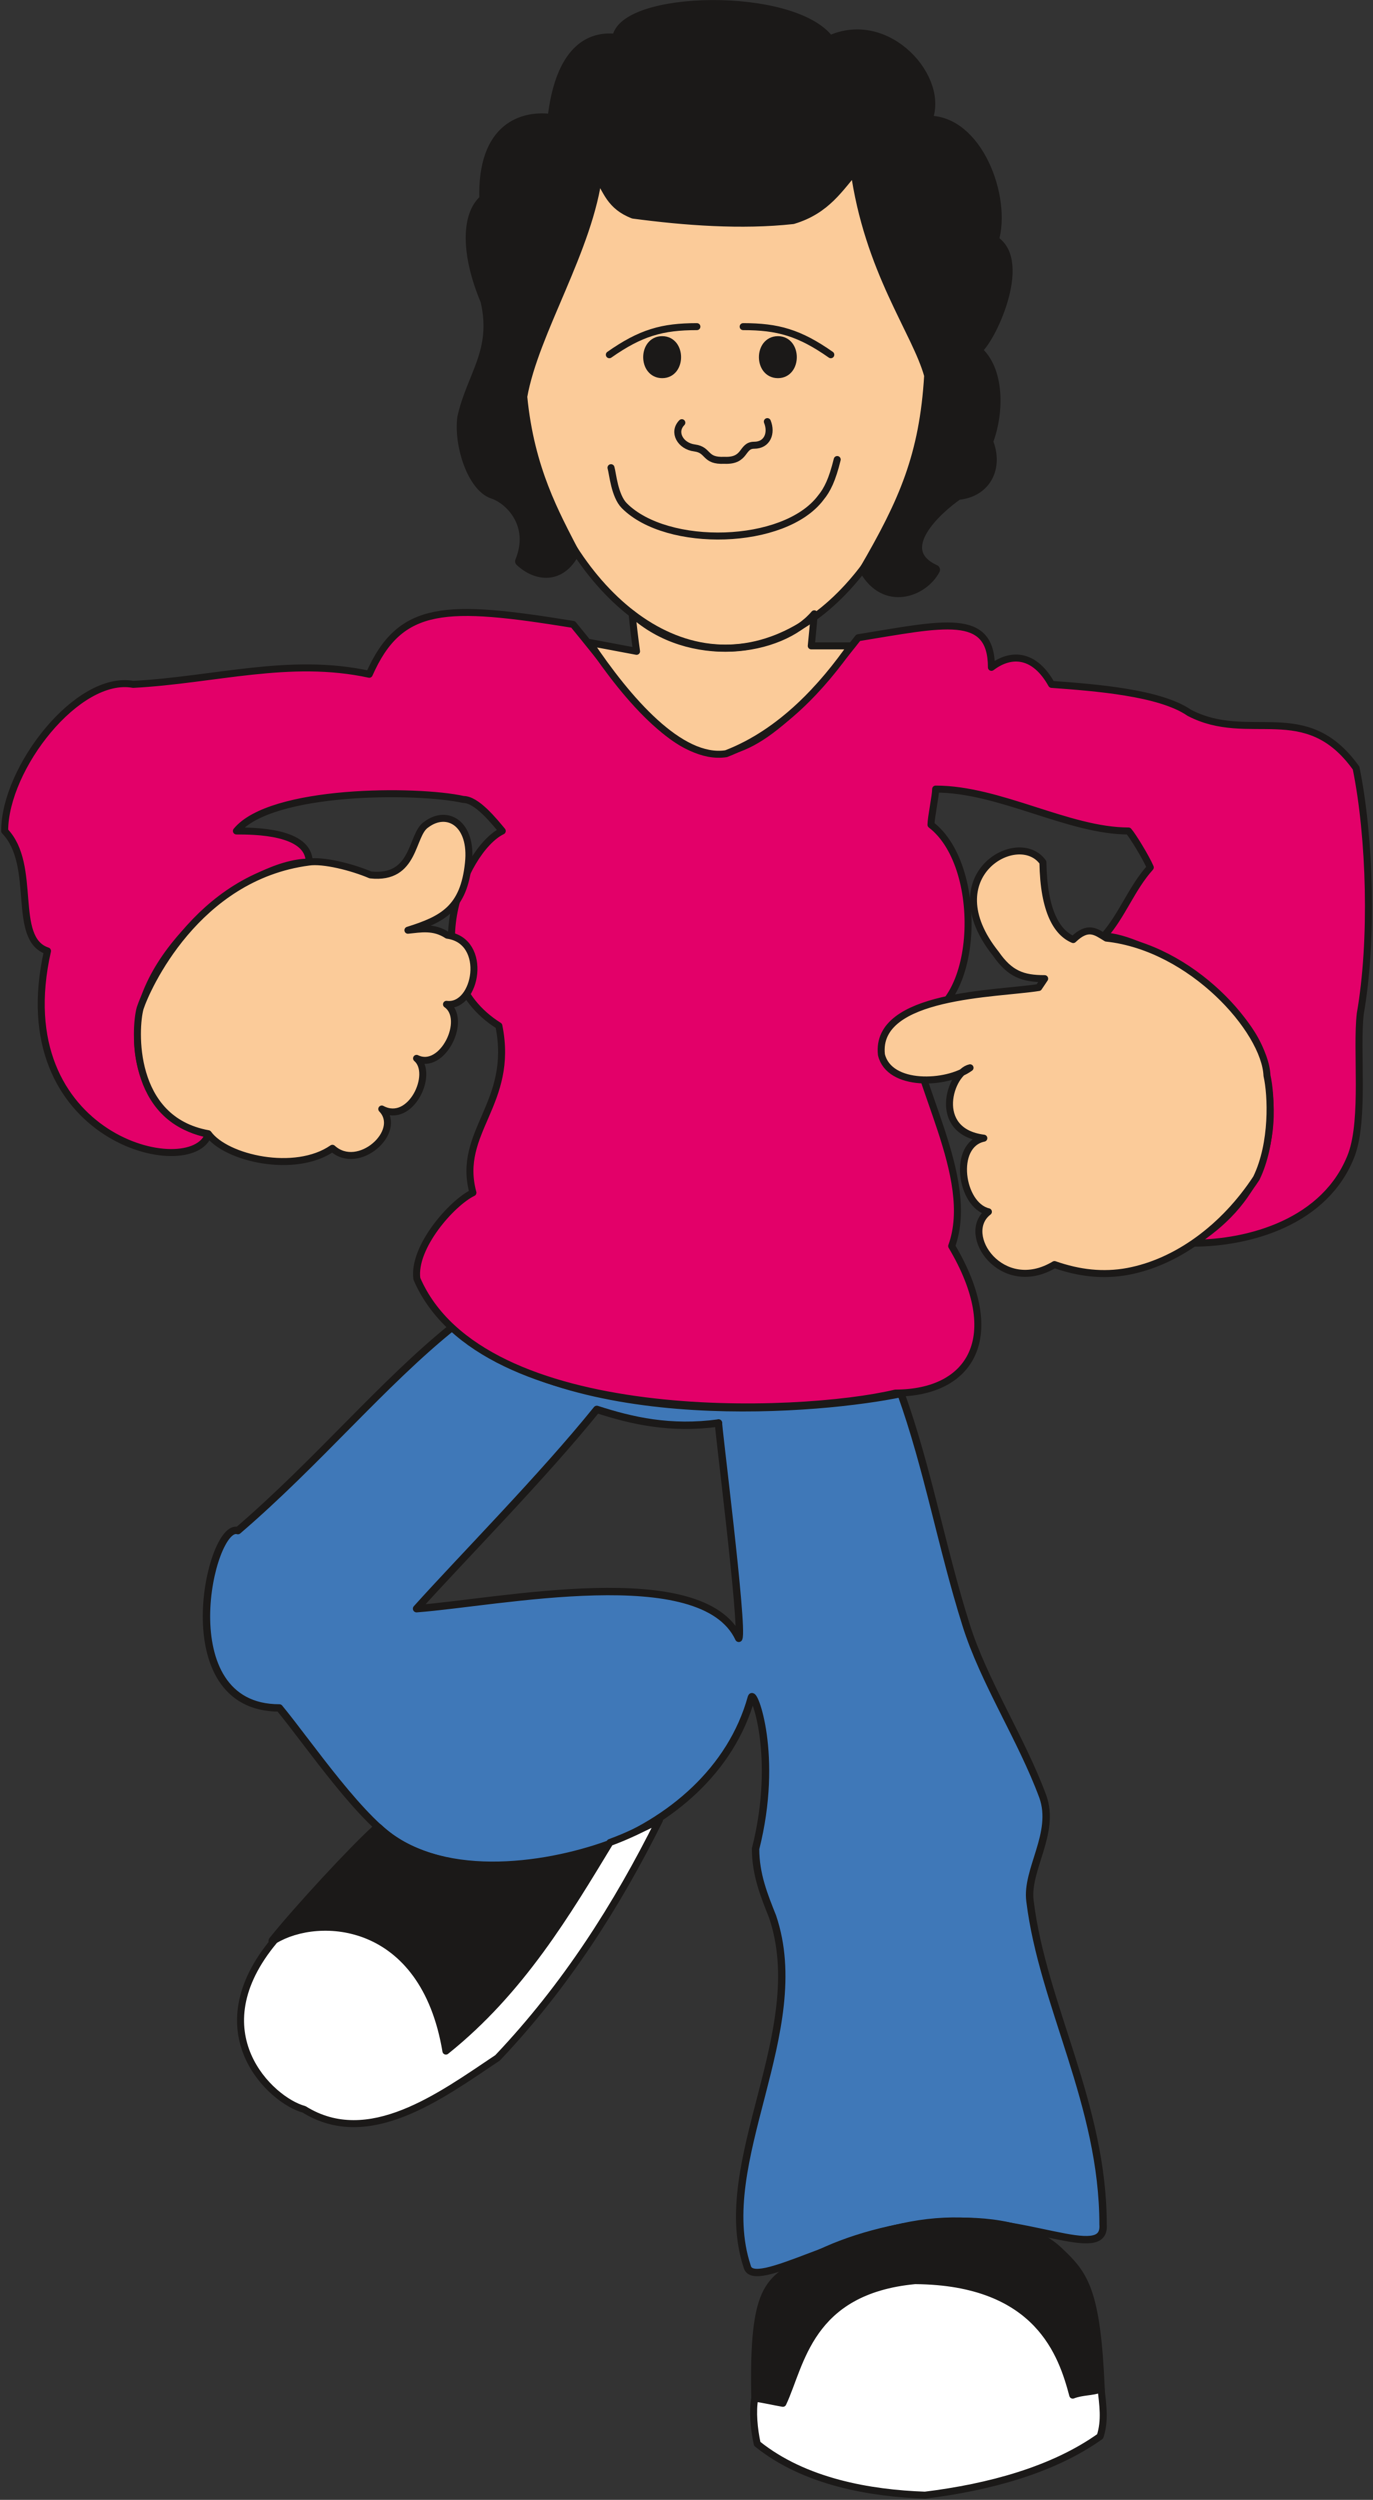 <svg xmlns="http://www.w3.org/2000/svg" xml:space="preserve" width="141.3mm" height="971.906" fill-rule="evenodd" stroke-linejoin="round" stroke-width="28.222" preserveAspectRatio="xMidYMid" version="1.2" viewBox="0 0 14130 25715"><rect x="0" y="0" width="14130" height="25715" fill="#333333" stroke="none"/><defs class="ClipPathGroup"><clipPath id="a" clipPathUnits="userSpaceOnUse"><path d="M0 0h14130v25715H0z"/></clipPath></defs><g class="SlideGroup"><g class="Slide" clip-path="url(#a)"><g class="Page"><g class="com.sun.star.drawing.ClosedBezierShape"><path fill="none" d="M2087 13607h9305v9809H2087z" class="BoundingBox"/><path fill="#3F78B8" d="M6142 14498c-559 693-1382 1524-1855 2050 851-64 2938-503 3316 305 51-105-226-2271-208-2215-493 68-893-23-1253-140Zm0 0Zm-1479-853c-719 576-1394 1396-2215 2100-284-91-720 1824 427 1824 310 376 861 1195 1260 1408 1102 592 3184-23 3598-1517 20-84 287 594 43 1558 0 266 89 482 175 698 399 1181-617 2522-262 3597 61 266 1034-384 1941-457 907-77 1753 426 1722 27 0-1234-620-2255-752-3327-43-322 267-698 132-1075-218-592-609-1184-792-1773-252-800-391-1603-668-2373-780 163-3374 417-4609-690Z"/><path fill="none" stroke="#1B1918" stroke-linecap="round" stroke-width="76" d="M6142 14498c-559 693-1382 1524-1855 2050 851-64 2938-503 3316 305 51-105-226-2271-208-2215-493 68-893-23-1253-140Z"/><path fill="none" stroke="#1B1918" stroke-linecap="round" stroke-width="76" d="M4663 13645c-719 576-1394 1396-2215 2100-284-91-720 1824 427 1824 310 376 861 1195 1260 1408 1102 592 3184-23 3598-1517 20-84 287 594 43 1558 0 266 89 482 175 698 399 1181-617 2522-262 3597 61 266 1034-384 1941-457 907-77 1753 426 1722 27 0-1234-620-2255-752-3327-43-322 267-698 132-1075-218-592-609-1184-792-1773-252-800-391-1603-668-2373-780 163-3374 417-4609-690Z"/></g><g class="com.sun.star.drawing.ClosedBezierShape"><path fill="none" d="M12 6264h14109v8246H12z" class="BoundingBox"/><path fill="#E30069" d="M5898 6423c-1308-212-1778-212-2098 513-819-178-1588 59-2429 104C799 6936 48 7901 48 8548c342 353 63 1110 441 1234-439 1938 1489 2385 1657 1885-557-104-747-653-729-1026 0-859 1145-1773 1765-1773 0-320-574-320-749-320 353-431 1852-431 2337-324 135 0 310 217 399 324-406 195-922 1447-35 2004 162 802-437 1089-267 1717-219 106-620 562-577 885 663 1541 3940 1412 4925 1176 773 0 1136-574 579-1512 257-707-406-1703-426-2327 706 0 792-1565 213-2007 0-74 48-296 48-367 661 0 1368 431 1985 431 46 53 178 269 224 375-193 214-287 491-478 707 396 0 1448 635 1626 1226 259 915-87 1542-709 1932 574 0 1369-214 1633-913 135-376 46-1072 89-1448 132-752 102-1813-43-2526-518-724-1100-246-1717-569-302-208-965-259-1417-292-171-307-408-335-619-175 0-576-495-447-1371-305-1522 1949-1844 1189-2934-137Z"/><path fill="none" stroke="#1B1918" stroke-linecap="round" stroke-width="72" d="M5898 6423c-1308-212-1778-212-2098 513-819-178-1588 59-2429 104C799 6936 48 7901 48 8548c342 353 63 1110 441 1234-439 1938 1489 2385 1657 1885-557-104-747-653-729-1026 0-859 1145-1773 1765-1773 0-320-574-320-749-320 353-431 1852-431 2337-324 135 0 310 217 399 324-406 195-922 1447-35 2004 162 802-437 1089-267 1717-219 106-620 562-577 885 663 1541 3940 1412 4925 1176 773 0 1136-574 579-1512 257-707-406-1703-426-2327 706 0 792-1565 213-2007 0-74 48-296 48-367 661 0 1368 431 1985 431 46 53 178 269 224 375-193 214-287 491-478 707 396 0 1448 635 1626 1226 259 915-87 1542-709 1932 574 0 1369-214 1633-913 135-376 46-1072 89-1448 132-752 102-1813-43-2526-518-724-1100-246-1717-569-302-208-965-259-1417-292-171-307-408-335-619-175 0-576-495-447-1371-305-1522 1949-1844 1189-2934-137Z"/></g><g class="com.sun.star.drawing.ClosedBezierShape"><path fill="none" d="M1377 1694h11731v11444H1377z" class="BoundingBox"/><path fill="#FBCB99" d="M11386 9650c876 94 1633 948 1653 1415 46 201 66 693-109 1054-333 508-820 866-1326 960-251 46-498 18-752-71-541 325-981-312-680-543-286-67-375-689-47-757-546-69-348-679-142-724-242 175-833 198-912-135-69-627 1195-622 1619-691l61-91c-226 0-358-48-503-257-639-800 231-1295 485-940 8 514 150 727 312 795 155-149 232-81 341-15Zm0 0Zm-9944 722c66-204 577-1352 1735-1504 150-23 445 51 635 132 467 51 417-417 575-518 216-163 478-10 434 396-48 467-266 579-623 691 131-13 265-41 405 51 427 58 302 752-8 711 219 152-40 688-308 556 184 155-58 683-358 521 223 231-241 648-508 404-384 266-1095 104-1278-150-806-145-758-1087-701-1290Zm0 0Zm8134-6598c0 1412-952 2893-2110 2893-1159 0-2109-1481-2109-2893 305-681 645-1034 785-1994 221 325 132 485 1324 485 1059 107 1104-322 1325-535 97 744 420 1404 785 2044Zm0 0ZM6066 6609c163 30 323 61 485 91-18-127-33-256-46-386 590 534 1527 407 1875 0-10 112-20 221-31 330h409c-287 409-711 888-1285 1109-470 73-1013-555-1407-1144Z"/><path fill="none" stroke="#1B1918" stroke-linecap="round" stroke-width="72" d="M11386 9650c876 94 1633 948 1653 1415 46 201 66 693-109 1054-333 508-820 866-1326 960-251 46-498 18-752-71-541 325-981-312-680-543-286-67-375-689-47-757-546-69-348-679-142-724-242 175-833 198-912-135-69-627 1195-622 1619-691l61-91c-226 0-358-48-503-257-639-800 231-1295 485-940 8 514 150 727 312 795 155-149 232-81 341-15Zm-9944 722c66-204 577-1352 1735-1504 150-23 445 51 635 132 467 51 417-417 575-518 216-163 478-10 434 396-48 467-266 579-623 691 131-13 265-41 405 51 427 58 302 752-8 711 219 152-40 688-308 556 184 155-58 683-358 521 223 231-241 648-508 404-384 266-1095 104-1278-150-806-145-758-1087-701-1290Zm8134-6598c0 1412-952 2893-2110 2893-1159 0-2109-1481-2109-2893 305-681 645-1034 785-1994 221 325 132 485 1324 485 1059 107 1104-322 1325-535 97 744 420 1404 785 2044Z"/><path fill="none" stroke="#1B1918" stroke-linecap="round" stroke-width="72" d="M6066 6609c163 30 323 61 485 91-18-127-33-256-46-386 590 534 1527 407 1875 0-10 112-20 221-31 330h409c-287 409-711 888-1285 1109-470 73-1013-555-1407-1144Z"/></g><g fill="none" class="com.sun.star.drawing.OpenBezierShape"><path d="M6235 3324h2418v2228H6235z" class="BoundingBox"/><path stroke="#1B1918" stroke-linecap="round" stroke-width="72" d="M6288 4811c18 61 36 289 137 391 440 442 1647 414 2021-81 68-82 119-186 170-394m-1599-379c-96 97-15 242 132 260 150 20 97 137 306 127 226 10 173-155 307-155 135 0 183-125 135-243m653-688c-323-226-544-289-902-289m-1377 289c322-226 543-289 901-289"/></g><g class="com.sun.star.drawing.ClosedBezierShape"><path fill="none" d="M2763 1h8608v25238H2763z" class="BoundingBox"/><path fill="#1B1918" d="M6150 1776c106 188 142 333 368 422 533 71 1117 114 1641 56 343-102 475-333 642-521 143 1052 636 1674 761 2129-49 825-262 1303-667 1999 214 376 606 231 728 0-443-203 23-623 236-770 297-28 416-289 310-548 117-305 117-752-120-943 130-71 534-912 178-1128 132-434-165-1247-688-1231 188-420-408-1100-1002-823-368-507-2141-464-2187-18-335-43-594 190-665 825-295-43-724 74-701 826-189 162-189 566 12 1044 120 520-143 767-239 1201-36 290 106 709 310 782 178 56 440 318 285 696 168 158 417 186 559-88-201-392-463-854-536-1606 119-673 683-1524 775-2304Zm0 0Zm1856 1733c-193 0-193 330 0 330 191 0 191-330 0-330Zm0 0Zm-1191 0c191 0 191 330 0 330-193 0-193-330 0-330Zm0 0Zm968 21180c-26-1229 147-1232 597-1468 678-353 1984-561 2510-61 259 244 386 394 429 1425-1127 704-2393 854-3536 104Zm0 0Zm-3895-5881c-241 215-820 842-1074 1159 731-337 1615 0 1770 1128 641-421 1294-1445 1680-2111-671 242-1766 394-2376-176Z"/><path fill="none" stroke="#1B1918" stroke-linecap="round" stroke-width="102" d="M6150 1776c106 188 142 333 368 422 533 71 1117 114 1641 56 343-102 475-333 642-521 143 1052 636 1674 761 2129-49 825-262 1303-667 1999 214 376 606 231 728 0-443-203 23-623 236-770 297-28 416-289 310-548 117-305 117-752-120-943 130-71 534-912 178-1128 132-434-165-1247-688-1231 188-420-408-1100-1002-823-368-507-2141-464-2187-18-335-43-594 190-665 825-295-43-724 74-701 826-189 162-189 566 12 1044 120 520-143 767-239 1201-36 290 106 709 310 782 178 56 440 318 285 696 168 158 417 186 559-88-201-392-463-854-536-1606 119-673 683-1524 775-2304Z"/><path fill="none" stroke="#1B1918" stroke-linecap="round" stroke-width="102" d="M8006 3509c-193 0-193 330 0 330 191 0 191-330 0-330Zm-1191 0c191 0 191 330 0 330-193 0-193-330 0-330Zm968 21180c-26-1229 147-1232 597-1468 678-353 1984-561 2510-61 259 244 386 394 429 1425-1127 704-2393 854-3536 104Zm-3895-5881c-241 215-820 842-1074 1159 731-337 1615 0 1770 1128 641-421 1294-1445 1680-2111-671 242-1766 394-2376-176Z"/></g><g class="com.sun.star.drawing.ClosedBezierShape"><path fill="none" d="M2440 18686h8952v7018H2440z" class="BoundingBox"/><path fill="#FFF" d="M11332 24575c16 157 44 320-10 487-485 346-1145 524-1803 605-563-20-1238-135-1726-528-33-148-51-336-25-470 79 10 211 40 289 53 188-399 267-1158 1360-1262 1273 10 1514 769 1623 1178 97-38 196-28 292-63Zm0 0Zm-8506-4617c455-276 1535-223 1763 1141 778-622 1253-1430 1688-2146 188-69 322-138 510-231-437 878-967 1709-1666 2446-588 393-1327 944-1992 530-341-91-1097-795-303-1740Z"/><path fill="none" stroke="#1B1918" stroke-linecap="round" stroke-width="72" d="M11332 24575c16 157 44 320-10 487-485 346-1145 524-1803 605-563-20-1238-135-1726-528-33-148-51-336-25-470 79 10 211 40 289 53 188-399 267-1158 1360-1262 1273 10 1514 769 1623 1178 97-38 196-28 292-63Zm-8506-4617c455-276 1535-223 1763 1141 778-622 1253-1430 1688-2146 188-69 322-138 510-231-437 878-967 1709-1666 2446-588 393-1327 944-1992 530-341-91-1097-795-303-1740Z"/></g></g></g></g></svg>
